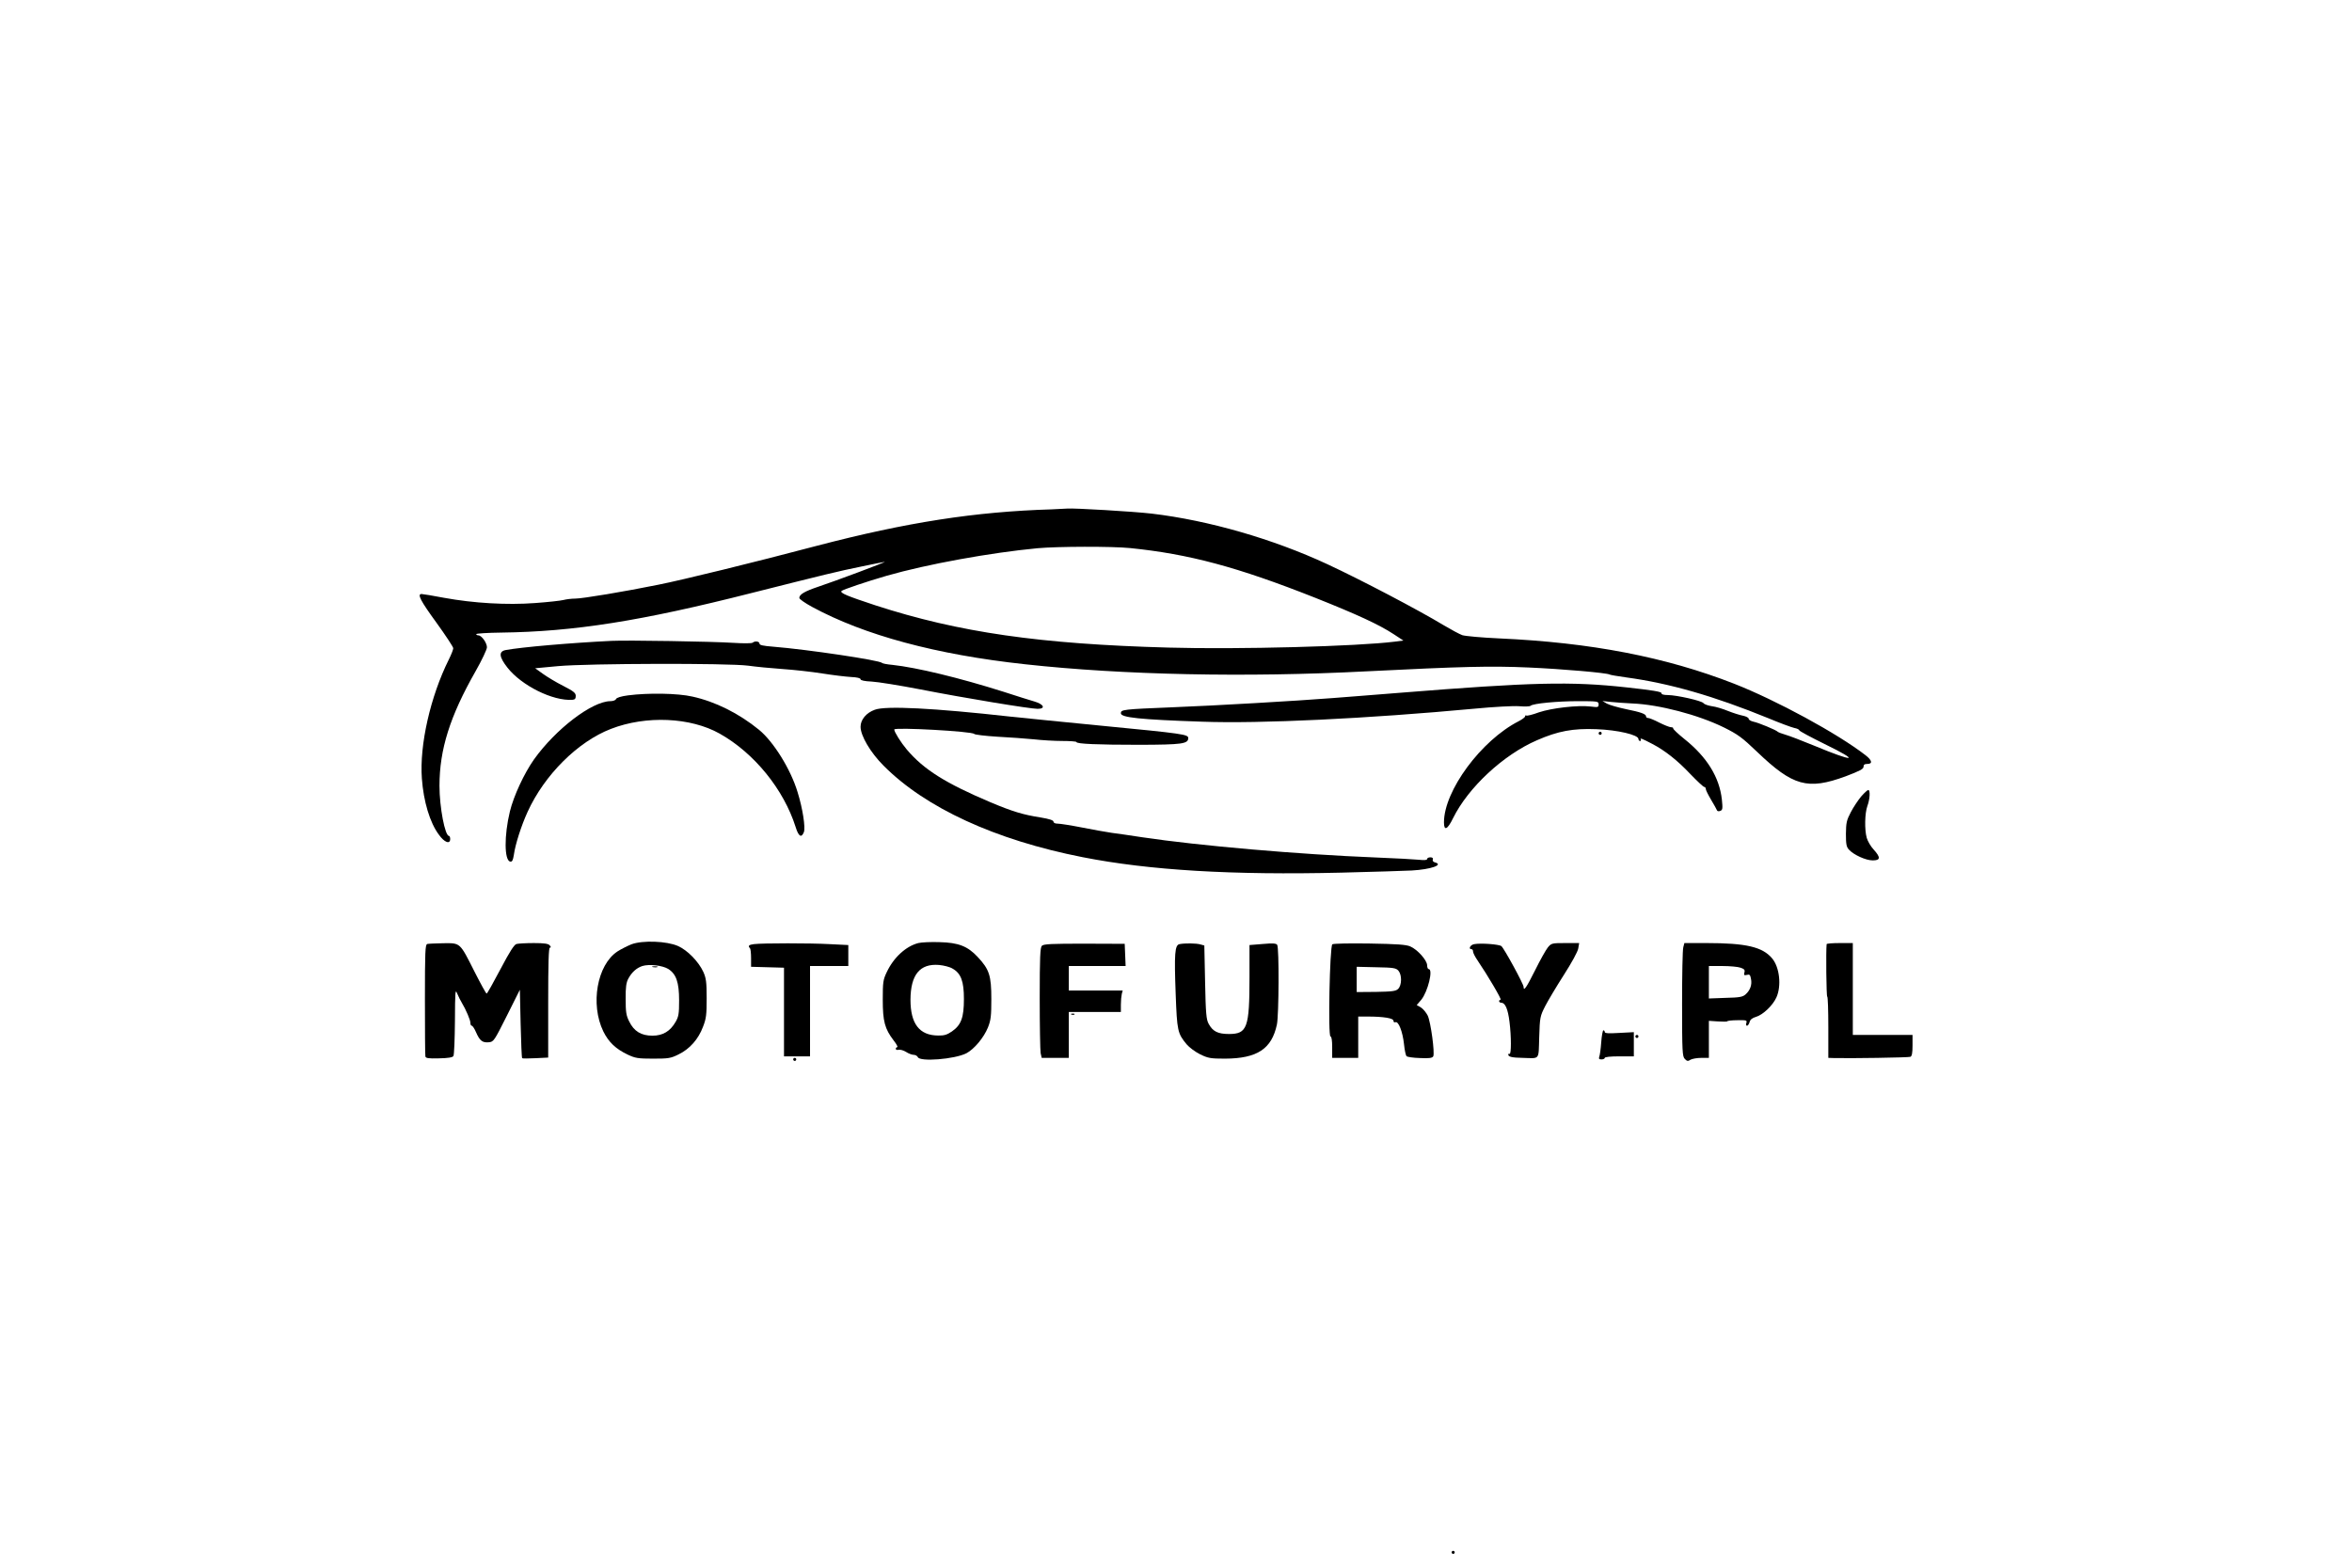 <?xml version="1.0" encoding="UTF-8" standalone="yes"?>
<svg version="1.0" xmlns="http://www.w3.org/2000/svg" width="1536" height="1024" viewBox="0 0 1536 1024" preserveAspectRatio="xMidYMid meet">
  <g transform="translate(0,1024) scale(0.1,-0.1)" fill="#000000" stroke="none">
    <path d="M6870 6913 c-501 -15 -950 -85 -1535 -238 -408 -108 -878 -223 -1034
-254 -221 -45 -497 -91 -544 -91 -23 0 -58 -4 -77 -9 -19 -5 -102 -14 -185
-20 -185 -14 -402 -1 -594 34 -74 14 -140 25 -148 25 -30 0 -7 -44 97 -187 60
-83 110 -159 110 -167 0 -9 -13 -42 -29 -74 -120 -241 -192 -557 -176 -777 11
-150 52 -288 111 -367 36 -51 74 -65 74 -28 0 11 -4 20 -8 20 -26 0 -62 187
-62 327 0 237 68 454 236 749 41 72 74 142 74 156 0 29 -35 78 -56 78 -8 0
-14 4 -14 8 0 4 73 9 163 10 475 6 913 75 1637 259 476 120 565 142 713 172
81 17 151 31 155 31 9 -1 -319 -124 -433 -162 -92 -31 -125 -51 -125 -74 0 -7
37 -33 83 -58 341 -185 811 -312 1392 -375 640 -70 1440 -87 2231 -46 619 31
806 36 1056 25 225 -10 511 -35 530 -46 4 -3 54 -11 110 -19 280 -38 570 -121
928 -267 74 -31 150 -59 168 -63 17 -3 32 -10 32 -15 0 -5 75 -45 166 -90 238
-116 199 -122 -70 -10 -78 32 -161 64 -186 71 -25 7 -47 16 -50 19 -9 11 -127
60 -159 66 -17 4 -31 12 -31 19 0 7 -17 16 -37 20 -21 4 -65 18 -98 31 -33 14
-80 28 -105 31 -25 4 -49 12 -55 20 -12 16 -173 52 -232 53 -28 0 -43 4 -43
13 0 9 -63 19 -227 37 -363 40 -616 34 -1478 -35 -170 -14 -371 -29 -445 -35
-229 -18 -762 -49 -1045 -60 -322 -13 -335 -15 -335 -39 0 -28 122 -41 530
-55 380 -14 1080 20 1780 85 124 12 255 19 291 16 37 -3 70 -2 75 3 16 15 174
30 311 30 128 0 133 -1 133 -21 0 -19 -4 -20 -52 -14 -84 10 -255 -10 -338
-38 -40 -15 -77 -24 -82 -21 -4 3 -8 1 -8 -5 0 -6 -19 -20 -42 -32 -245 -125
-488 -454 -488 -661 0 -58 23 -47 59 27 99 201 329 415 549 510 137 60 236 78
387 72 139 -5 275 -37 275 -64 0 -7 5 -13 11 -13 5 0 7 4 4 10 -7 12 12 4 75
-29 83 -43 166 -109 247 -195 45 -47 87 -86 92 -86 6 0 11 -6 11 -14 0 -7 16
-39 35 -71 19 -32 36 -62 38 -68 2 -6 11 -8 21 -4 16 6 17 15 11 74 -16 146
-97 278 -245 396 -41 33 -74 64 -73 69 2 4 -5 8 -15 8 -9 0 -44 14 -76 30 -32
17 -65 30 -72 30 -8 0 -14 4 -14 10 0 16 -33 28 -132 48 -52 11 -108 27 -124
36 l-29 17 55 -6 c30 -3 93 -8 140 -10 175 -7 430 -74 599 -157 90 -45 117
-64 216 -159 234 -224 330 -251 578 -160 92 35 117 48 117 62 0 14 7 19 25 19
36 0 31 24 -12 57 -183 142 -583 359 -858 467 -448 175 -936 269 -1535 296
-113 5 -221 15 -240 21 -19 7 -73 36 -120 64 -169 102 -543 298 -760 399 -357
166 -777 287 -1148 331 -119 14 -513 37 -552 33 -8 -1 -53 -3 -100 -5z m511
-253 c384 -39 699 -123 1209 -325 271 -108 415 -174 511 -237 l64 -42 -55 -7
c-244 -31 -1023 -52 -1479 -39 -839 23 -1369 99 -1914 276 -185 61 -234 81
-221 94 12 10 163 61 294 99 264 76 679 151 985 180 132 12 487 13 606 1z"/>
    <path d="M3995 6054 c-268 -13 -590 -41 -692 -60 -48 -9 -44 -45 11 -115 92
-117 296 -219 424 -210 16 1 22 7 22 25 0 20 -14 31 -82 66 -46 23 -105 59
-133 79 l-50 36 150 14 c200 18 1110 20 1240 3 50 -7 151 -17 225 -22 74 -5
191 -18 260 -29 69 -11 153 -21 187 -23 40 -2 63 -7 63 -15 0 -7 26 -13 73
-15 39 -2 182 -25 317 -51 291 -57 717 -127 766 -127 55 0 41 30 -21 48 -28 8
-117 36 -200 63 -290 92 -569 159 -726 176 -35 3 -66 9 -69 13 -13 17 -487 88
-712 106 -64 5 -88 10 -88 20 0 15 -30 19 -45 6 -6 -5 -62 -5 -125 -1 -137 9
-695 18 -795 13z"/>
    <path d="M4102 5698 c-46 -6 -75 -15 -79 -24 -3 -8 -19 -14 -37 -14 -120 -1
-357 -182 -499 -381 -64 -91 -132 -237 -157 -339 -38 -157 -37 -320 2 -328 13
-2 18 8 24 45 9 67 49 192 90 281 110 241 328 458 544 541 229 89 520 76 710
-31 226 -127 418 -364 496 -610 19 -62 38 -74 54 -33 11 30 -8 154 -41 260
-45 150 -157 330 -252 408 -131 107 -285 184 -435 217 -96 22 -289 25 -420 8z"/>
    <path d="M5713 5604 c-56 -20 -93 -65 -93 -111 0 -59 65 -169 150 -254 274
-276 730 -486 1300 -598 436 -86 978 -118 1690 -101 212 5 419 12 460 14 124
7 211 37 151 53 -12 3 -17 11 -14 19 3 9 -2 14 -16 14 -12 0 -21 -5 -21 -11 0
-7 -18 -9 -52 -5 -29 3 -156 10 -283 15 -505 20 -1157 77 -1525 132 -74 11
-164 25 -200 29 -36 5 -123 21 -195 35 -71 14 -142 25 -157 25 -17 0 -28 5
-28 13 0 9 -28 18 -82 27 -116 18 -185 39 -328 99 -295 125 -437 214 -548 345
-38 45 -82 115 -82 131 0 16 511 -12 522 -29 4 -5 71 -13 150 -18 79 -4 186
-12 238 -17 52 -6 137 -11 188 -11 50 0 92 -3 92 -7 0 -12 135 -18 415 -18
273 1 315 6 315 44 0 24 -32 29 -570 81 -228 22 -494 49 -590 59 -502 56 -816
72 -887 45z"/>
    <path d="M10440 5450 c0 -5 5 -10 10 -10 6 0 10 5 10 10 0 6 -4 10 -10 10 -5
0 -10 -4 -10 -10z"/>
    <path d="M12155 5038 c-20 -24 -51 -70 -68 -103 -28 -53 -31 -70 -32 -141 0
-68 3 -86 20 -104 31 -34 110 -70 155 -70 51 0 53 19 6 71 -19 20 -39 55 -45
76 -15 53 -13 161 4 208 17 45 20 105 6 105 -5 0 -26 -19 -46 -42z"/>
    <path d="M4124 4072 c-27 -11 -69 -32 -92 -47 -133 -88 -178 -345 -92 -522 35
-71 82 -115 160 -152 49 -23 67 -26 165 -26 100 0 115 2 167 28 72 35 129 99
159 180 21 53 24 79 24 187 0 106 -4 132 -22 172 -31 67 -104 142 -166 169
-73 32 -230 38 -303 11z m240 -161 c52 -33 71 -87 71 -206 0 -86 -3 -106 -23
-140 -35 -61 -83 -90 -151 -90 -74 0 -121 29 -152 93 -20 39 -23 63 -23 147
-1 76 4 108 17 132 23 43 55 71 92 83 45 14 131 4 169 -19z"/>
    <path d="M4263 3923 c9 -2 23 -2 30 0 6 3 -1 5 -18 5 -16 0 -22 -2 -12 -5z"/>
    <path d="M5997 4080 c-81 -21 -161 -94 -206 -190 -24 -50 -26 -66 -26 -180 0
-141 13 -190 71 -266 19 -24 29 -44 24 -44 -6 0 -10 -5 -10 -11 0 -6 9 -9 19
-6 11 2 32 -4 48 -14 15 -10 38 -19 49 -19 12 0 24 -7 28 -15 12 -32 240 -14
317 25 51 27 114 102 141 169 19 48 22 75 22 186 0 152 -13 193 -89 274 -66
71 -126 94 -250 97 -55 2 -117 -1 -138 -6z m224 -167 c55 -31 74 -83 74 -198
0 -122 -18 -170 -78 -212 -32 -22 -51 -28 -91 -27 -122 1 -180 77 -180 234 1
163 61 237 186 227 32 -3 72 -13 89 -24z"/>
    <path d="M2790 4074 c-13 -4 -15 -53 -15 -362 0 -196 1 -364 3 -372 2 -12 18
-15 89 -13 58 1 89 6 94 15 5 7 9 110 10 228 1 197 2 212 15 180 8 -19 21 -46
30 -60 27 -45 57 -115 56 -132 0 -10 4 -18 9 -18 5 0 18 -19 28 -43 24 -55 42
-69 83 -65 32 3 35 8 118 173 l85 170 5 -222 c3 -122 7 -223 10 -225 3 -3 42
-2 88 0 l82 4 0 359 c0 259 3 359 11 359 8 0 8 5 -1 15 -9 11 -35 15 -104 15
-50 0 -101 -3 -113 -6 -15 -4 -44 -49 -105 -165 -46 -87 -86 -159 -90 -159 -4
0 -39 64 -79 143 -97 192 -91 187 -203 186 -50 -1 -98 -3 -106 -5z"/>
    <path d="M4923 4073 c-33 -4 -40 -12 -25 -27 4 -5 7 -33 7 -65 l0 -56 108 -3
107 -3 0 -289 0 -290 85 0 85 0 0 295 0 295 125 0 125 0 0 68 0 69 -122 6
c-126 7 -439 7 -495 0z"/>
    <path d="M6804 4062 c-11 -11 -14 -75 -14 -341 0 -181 3 -343 6 -360 l7 -31
88 0 89 0 0 150 0 150 170 0 170 0 0 48 c0 26 3 57 6 70 l6 22 -176 0 -176 0
0 80 0 80 185 0 186 0 -3 73 -3 72 -264 1 c-212 0 -266 -2 -277 -14z"/>
    <path d="M7703 4073 c-31 -6 -35 -62 -25 -328 9 -238 12 -255 72 -327 17 -20
56 -49 88 -65 52 -25 67 -28 162 -28 210 1 305 63 339 223 13 61 15 500 2 520
-6 10 -28 12 -94 6 l-87 -7 0 -212 c0 -328 -15 -369 -134 -369 -73 0 -106 17
-133 67 -15 27 -19 68 -23 272 l-5 239 -25 7 c-27 8 -102 9 -137 2z"/>
    <path d="M8701 4072 c-17 -12 -29 -602 -12 -602 7 0 11 -27 11 -70 l0 -70 85
0 85 0 0 135 0 135 63 0 c102 0 167 -11 167 -27 0 -9 6 -13 13 -10 20 8 47
-61 56 -143 4 -39 11 -74 17 -79 5 -5 44 -11 87 -12 61 -3 80 0 87 11 11 22
-16 223 -36 266 -10 20 -30 44 -44 53 l-28 16 30 35 c43 53 79 200 48 200 -5
0 -10 11 -10 25 0 32 -63 103 -110 123 -27 12 -87 16 -265 19 -132 2 -236 0
-244 -5z m432 -173 c23 -28 22 -94 -2 -118 -15 -15 -36 -18 -145 -20 l-126 -1
0 82 0 83 127 -3 c115 -2 130 -5 146 -23z"/>
    <path d="M9628 4073 c-26 -4 -41 -33 -18 -33 6 0 10 -7 10 -16 0 -8 13 -34 29
-57 66 -97 160 -257 151 -257 -5 0 -10 -4 -10 -10 0 -5 7 -10 15 -10 25 0 43
-42 53 -125 12 -94 12 -216 0 -209 -4 3 -8 1 -8 -5 0 -14 26 -20 95 -21 114
-3 102 -18 107 135 4 131 6 138 39 203 19 37 74 129 122 204 50 78 91 152 94
173 l6 35 -91 0 c-87 0 -91 -1 -114 -29 -12 -15 -50 -82 -83 -149 -57 -114
-75 -140 -75 -108 0 18 -127 251 -145 266 -15 12 -134 21 -177 13z"/>
    <path d="M10993 4053 c-5 -16 -8 -182 -8 -370 0 -313 2 -344 18 -360 14 -15
21 -16 37 -5 11 6 42 12 70 12 l50 0 0 121 0 121 60 -4 c33 -2 60 -2 60 1 0 3
29 7 65 7 60 1 65 0 60 -17 -4 -11 -2 -19 4 -19 6 0 13 11 17 24 4 16 17 27
42 34 46 14 109 74 133 127 34 75 21 197 -28 255 -63 75 -170 100 -430 100
l-143 0 -7 -27z m374 -134 c24 -8 30 -15 25 -31 -4 -18 -2 -20 16 -16 18 5 22
1 27 -26 8 -38 -5 -74 -35 -101 -19 -17 -39 -21 -131 -23 l-109 -4 0 106 0
106 89 0 c48 0 102 -5 118 -11z"/>
    <path d="M11929 4073 c-5 -45 -2 -343 4 -343 4 0 7 -90 7 -200 l0 -200 33 -1
c104 -3 492 3 503 8 10 4 14 25 14 74 l0 69 -195 0 -195 0 0 300 0 300 -85 0
c-47 0 -85 -3 -86 -7z"/>
    <path d="M6998 3613 c7 -3 16 -2 19 1 4 3 -2 6 -13 5 -11 0 -14 -3 -6 -6z"/>
    <path d="M10457 3432 c-3 -43 -9 -86 -13 -95 -4 -13 -1 -17 15 -17 12 0 21 5
21 10 0 6 38 10 95 10 l95 0 0 79 0 79 -95 -5 c-68 -4 -95 -3 -95 6 0 6 -4 11
-9 11 -4 0 -11 -35 -14 -78z"/>
    <path d="M10680 3470 c0 -5 5 -10 10 -10 6 0 10 5 10 10 0 6 -4 10 -10 10 -5
0 -10 -4 -10 -10z"/>
    <path d="M5180 3320 c0 -5 5 -10 10 -10 6 0 10 5 10 10 0 6 -4 10 -10 10 -5 0
-10 -4 -10 -10z"/>
    <path d="M9480 100 c0 -5 5 -10 10 -10 6 0 10 5 10 10 0 6 -4 10 -10 10 -5 0
-10 -4 -10 -10z"/>
  </g>
</svg>